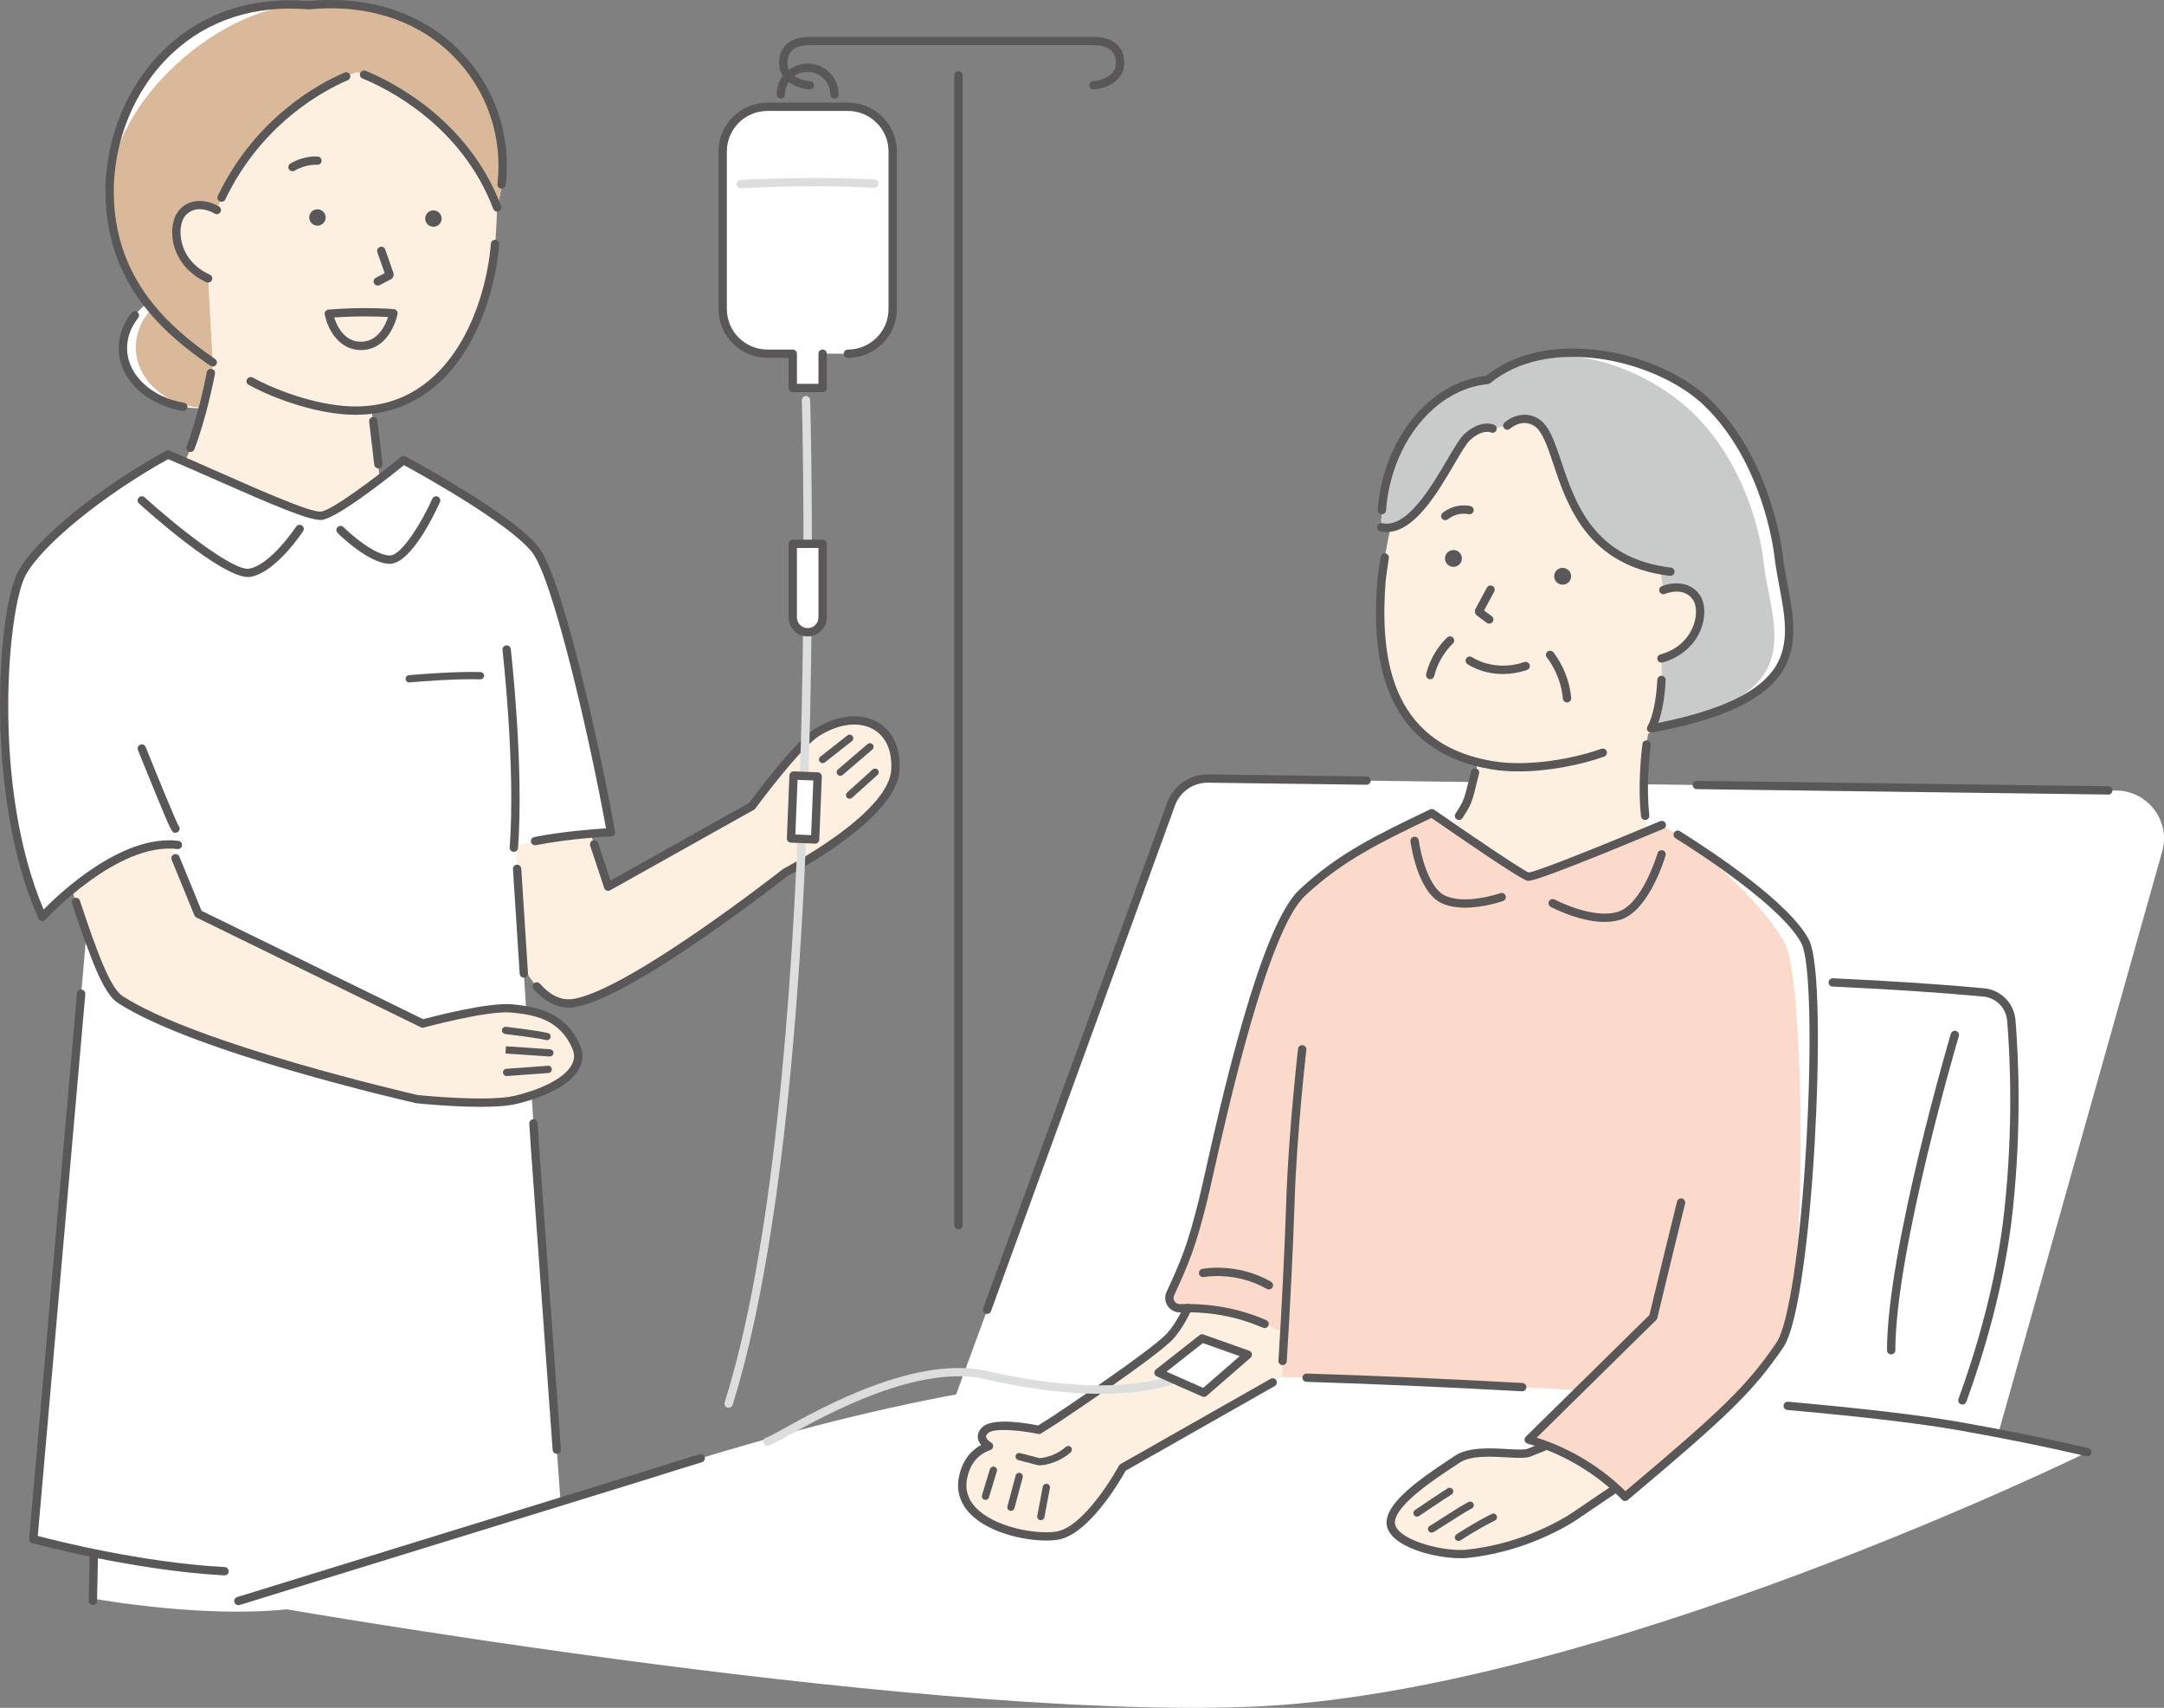 <svg width="294" height="232" viewBox="0 0 294 232" fill="none" xmlns="http://www.w3.org/2000/svg">
<rect x="0" y="0" width="294" height="232" fill="#808080" stroke="none"/>
<g clip-path="url(#clip0_1_1370)">
<path d="M66.71 118.482C66.71 118.482 70.182 137.759 78.182 136.22C86.181 134.682 106.739 118.482 106.739 118.482C106.739 118.482 121.27 110.993 121.643 104.619C122.017 98.245 116.502 96.056 111.037 99.46C108.222 101.212 102.158 109.505 102.158 109.505L82.624 120.441L79.447 110.855L70.029 108.31L66.71 118.482Z" fill="#FEF0E1"/>
<path d="M27.803 55.448C33.723 55.182 38.353 51.229 38.143 46.619C37.934 42.01 32.965 38.489 27.045 38.756C21.125 39.023 16.495 42.976 16.705 47.585C16.914 52.194 21.883 55.715 27.803 55.448Z" fill="white"/>
<path d="M28.683 55.409C34.118 55.164 38.354 51.229 38.144 46.619C37.935 42.01 33.359 38.472 27.925 38.716C22.49 38.961 18.255 42.896 18.464 47.506C18.673 52.115 23.249 55.654 28.683 55.409Z" fill="#D9B999"/>
<path d="M24.904 55.834C24.873 55.834 24.839 55.834 24.808 55.826C19.884 54.989 16.319 51.608 16.138 47.609C16.056 45.8 16.658 44.028 17.878 42.487C18.07 42.242 18.427 42.199 18.673 42.394C18.919 42.585 18.962 42.94 18.767 43.185C17.717 44.513 17.199 46.023 17.27 47.559C17.428 51.025 20.606 53.966 25 54.716C25.309 54.769 25.515 55.06 25.462 55.367C25.413 55.64 25.176 55.834 24.904 55.834Z" fill="#595757"/>
<path d="M54.404 7.123C45.035 2.502 30.668 5.779 24.55 14.151C18.436 22.52 19.833 35.062 22.284 41.622C24.361 47.181 28.891 49.52 28.891 49.52C28.891 49.52 26.676 63.851 21.772 67.201L46.88 90.648L56.402 71.538L51.574 64.868L50.519 55.933C62.983 54.372 66.71 39.987 67.242 33.433C67.242 33.433 67.604 30.038 67.551 24.749C67.497 19.24 63.773 11.745 54.404 7.123Z" fill="#FEF0E1"/>
<path d="M48.297 56.347C43.422 56.347 37.516 54.316 33.787 52.279C33.512 52.129 33.413 51.785 33.563 51.512C33.713 51.239 34.058 51.14 34.333 51.289C37.986 53.284 43.784 55.265 48.484 55.217C61.453 55.071 66.034 41.244 66.693 33.098C66.719 32.788 66.99 32.557 67.302 32.582C67.613 32.608 67.845 32.878 67.819 33.188C67.129 41.715 62.279 56.19 48.495 56.344C48.43 56.344 48.365 56.344 48.3 56.344L48.297 56.347Z" fill="#595757"/>
<path d="M57.768 29.7C57.771 30.314 58.275 30.807 58.892 30.804C59.509 30.798 60.004 30.3 60.001 29.685C59.998 29.071 59.494 28.578 58.877 28.581C58.261 28.584 57.766 29.085 57.768 29.7Z" fill="#595757"/>
<path d="M42.013 29.55C42.015 30.165 42.519 30.658 43.136 30.655C43.753 30.649 44.248 30.15 44.245 29.536C44.239 28.922 43.739 28.429 43.122 28.431C42.505 28.437 42.01 28.936 42.013 29.55Z" fill="#595757"/>
<path d="M51.325 38.798C51.121 38.798 50.926 38.688 50.824 38.497C50.68 38.221 50.785 37.88 51.062 37.736L52.262 37.108L51.269 34.264C51.167 33.971 51.322 33.65 51.617 33.546C51.911 33.444 52.233 33.599 52.338 33.892L53.439 37.048C53.56 37.398 53.411 37.775 53.082 37.947L51.588 38.73C51.503 38.776 51.413 38.795 51.325 38.795V38.798Z" fill="#595757"/>
<path d="M39.746 23.261C39.553 23.261 39.367 23.162 39.259 22.988C39.098 22.72 39.186 22.373 39.452 22.215C41.308 21.105 43.102 21.255 43.178 21.263C43.49 21.291 43.719 21.567 43.691 21.877C43.662 22.187 43.385 22.413 43.077 22.387C43.054 22.387 41.554 22.275 40.035 23.185C39.944 23.238 39.842 23.267 39.743 23.267L39.746 23.261Z" fill="#595757"/>
<path d="M51.407 63.629C51.124 63.629 50.881 63.417 50.847 63.13L50.154 57.274C50.117 56.964 50.34 56.685 50.649 56.649C50.96 56.612 51.24 56.835 51.277 57.142L51.97 62.997C52.007 63.307 51.783 63.586 51.475 63.623C51.452 63.623 51.43 63.626 51.407 63.626V63.629Z" fill="#595757"/>
<path d="M25.872 61.402C25.804 61.402 25.736 61.391 25.671 61.366C25.38 61.256 25.232 60.929 25.346 60.639C26.562 57.463 27.587 53.228 28.096 50.562C28.155 50.255 28.453 50.055 28.758 50.114C29.067 50.173 29.268 50.467 29.208 50.774C29.021 51.754 28.008 56.857 26.404 61.042C26.319 61.267 26.104 61.405 25.875 61.405L25.872 61.402Z" fill="#595757"/>
<path d="M28.905 49.23C21.616 44.222 15.136 37.595 14.898 26.6C14.615 13.534 24.239 -0.809 41.953 0.713C60.762 -1.136 71.257 14.295 67.548 28.189C62.279 14.281 48.541 9.795 48.541 9.795C48.541 9.795 36.5 13.503 30.102 26.845L29.457 28.536C29.457 28.536 26.704 26.837 24.833 28.84C23.243 30.542 23.489 35.662 28.274 37.829L28.902 49.232L28.905 49.23Z" fill="white"/>
<path d="M28.905 49.23C21.616 44.222 15.136 37.595 14.898 26.6C14.615 13.534 30.869 0.135 41.953 0.713C60.762 -1.136 71.257 14.295 67.548 28.189C62.279 14.281 48.541 9.795 48.541 9.795C48.541 9.795 36.5 13.503 30.102 26.845L29.457 28.536C29.457 28.536 26.704 26.837 24.833 28.84C23.243 30.542 23.489 35.662 28.274 37.829L28.902 49.232L28.905 49.23Z" fill="#D9B999"/>
<path d="M30.102 27.409C30.02 27.409 29.938 27.392 29.859 27.352C29.576 27.217 29.457 26.882 29.593 26.6C34.692 15.971 43.331 11.35 46.806 9.857C47.095 9.733 47.426 9.865 47.55 10.15C47.675 10.434 47.542 10.767 47.256 10.891C43.897 12.334 35.55 16.8 30.614 27.085C30.518 27.288 30.315 27.406 30.102 27.406V27.409Z" fill="#595757"/>
<path d="M67.548 28.753C67.319 28.753 67.103 28.615 67.019 28.389C62.65 16.862 52.313 11.908 49.248 10.665C48.959 10.547 48.821 10.22 48.937 9.93C49.056 9.642 49.384 9.504 49.675 9.62C52.847 10.908 63.549 16.036 68.08 27.992C68.19 28.282 68.043 28.609 67.749 28.719C67.684 28.744 67.616 28.756 67.548 28.756V28.753Z" fill="#595757"/>
<path d="M28.902 49.793C28.792 49.793 28.679 49.762 28.583 49.695C22.083 45.231 14.59 38.573 14.332 26.614C14.168 18.972 17.27 11.421 22.632 6.416C27.708 1.677 34.389 -0.49 41.95 0.147C50.094 -0.642 57.369 1.747 62.437 6.875C67.205 11.7 69.492 18.349 68.708 25.121C68.671 25.431 68.391 25.65 68.08 25.616C67.768 25.58 67.548 25.301 67.582 24.991C68.323 18.561 66.156 12.243 61.628 7.664C56.795 2.776 49.825 0.507 42.01 1.274C41.976 1.276 41.939 1.276 41.905 1.274C34.65 0.648 28.255 2.711 23.407 7.236C18.277 12.026 15.306 19.26 15.464 26.589C15.71 38.035 22.949 44.453 29.225 48.765C29.483 48.942 29.548 49.292 29.369 49.548C29.259 49.706 29.084 49.79 28.902 49.79V49.793Z" fill="#595757"/>
<path d="M28.274 38.39C28.195 38.39 28.116 38.373 28.04 38.339C25.646 37.254 23.999 35.273 23.523 32.903C23.172 31.159 23.523 29.412 24.418 28.454C26.146 26.603 28.665 27.383 29.754 28.054C30.02 28.217 30.102 28.564 29.938 28.829C29.774 29.094 29.426 29.175 29.16 29.012C29.058 28.95 26.772 27.586 25.247 29.221C24.601 29.911 24.355 31.3 24.633 32.681C24.87 33.861 25.691 36.037 28.506 37.31C28.792 37.44 28.917 37.773 28.787 38.057C28.693 38.266 28.487 38.387 28.271 38.387L28.274 38.39Z" fill="#595757"/>
<path d="M69.35 204.248L67.389 217.094C57.98 220.151 41.902 218.221 41.902 218.221C29.567 220.337 12.289 217.094 12.289 217.094L12.903 204.248H69.35Z" fill="white"/>
<path d="M70.052 114.856C75.703 113.363 83.001 113.055 83.001 113.055C81.014 101.821 75.833 78.574 72.72 74.652C69.161 70.166 54.82 62.507 54.82 62.507C54.82 62.507 45.821 69.867 43.637 70.059C41.452 70.25 29.986 64.728 22.81 61.738C13.546 66.838 5.28 73.697 3.002 77.827C0.342 82.649 -1.732 107.893 5.744 124.552C5.744 124.552 8.543 121.489 12.448 118.781L4.533 209.072C4.533 209.072 17.762 212.752 30.51 213.448C44.987 214.237 76.572 209.734 76.572 209.734L72.692 155.956L70.055 114.853L70.052 114.856Z" fill="white"/>
<path d="M33.719 78.388C30.017 78.388 20.043 69.447 18.885 68.396C18.653 68.188 18.636 67.83 18.849 67.599C19.058 67.368 19.417 67.351 19.649 67.562C24.007 71.51 31.718 77.633 33.855 77.25C36.792 76.723 40.196 71.594 40.23 71.544C40.4 71.284 40.751 71.211 41.014 71.38C41.274 71.552 41.348 71.899 41.178 72.161C41.028 72.389 37.471 77.749 34.055 78.36C33.951 78.38 33.837 78.388 33.719 78.388Z" fill="#595757"/>
<path d="M52.952 76.59C52.938 76.59 52.924 76.59 52.91 76.59C50.015 76.523 46.036 72.569 45.869 72.403C45.649 72.183 45.649 71.826 45.869 71.606C46.09 71.386 46.45 71.386 46.67 71.606C47.726 72.662 50.909 75.415 52.935 75.463C52.941 75.463 52.949 75.463 52.955 75.463C54.559 75.463 57.299 70.963 58.736 67.751C58.863 67.466 59.197 67.34 59.483 67.466C59.769 67.593 59.896 67.926 59.769 68.21C59.141 69.614 55.867 76.59 52.949 76.59H52.952Z" fill="#595757"/>
<path d="M55.598 92.703C55.323 92.703 55.103 92.483 55.103 92.209C55.103 91.936 55.306 91.733 55.567 91.716L55.638 91.711C57.092 91.587 62.081 91.189 65.284 91.299C65.558 91.308 65.771 91.536 65.762 91.809C65.754 92.083 65.527 92.291 65.25 92.285C62.103 92.175 57.163 92.57 55.722 92.694C55.643 92.7 55.601 92.703 55.598 92.703Z" fill="#595757"/>
<path d="M69.811 115.718C69.811 115.718 69.783 115.718 69.769 115.718C69.458 115.696 69.223 115.425 69.246 115.115C70.069 104.095 68.286 88.456 68.269 88.298C68.233 87.988 68.456 87.709 68.767 87.673C69.079 87.636 69.359 87.859 69.395 88.169C69.412 88.326 71.207 104.072 70.377 115.197C70.355 115.493 70.106 115.718 69.814 115.718H69.811Z" fill="#595757"/>
<path d="M23.77 113.131C23.337 113.131 23.158 112.698 20.957 107.347C19.85 104.656 18.752 101.928 18.741 101.9C18.625 101.609 18.767 101.283 19.055 101.167C19.344 101.052 19.675 101.192 19.791 101.48C21.322 105.287 23.854 111.469 24.256 112.176C24.338 112.266 24.395 112.382 24.403 112.512C24.429 112.821 24.2 113.095 23.888 113.12C23.846 113.123 23.803 113.126 23.767 113.126L23.77 113.131Z" fill="#595757"/>
<path d="M12.615 218.024H12.604C12.292 218.018 12.043 217.759 12.049 217.449L12.179 211.447C12.185 211.137 12.459 210.886 12.756 210.895C13.068 210.9 13.317 211.16 13.311 211.47L13.181 217.471C13.175 217.779 12.923 218.024 12.615 218.024Z" fill="#595757"/>
<path d="M49.027 47.55C45.869 47.55 44.438 44.422 44.121 42.718C44.092 42.56 44.129 42.399 44.228 42.273C44.324 42.146 44.471 42.067 44.633 42.053C49.704 41.65 53.354 41.982 53.507 41.996C53.665 42.01 53.809 42.092 53.906 42.219C54.002 42.346 54.039 42.506 54.008 42.664C53.999 42.712 53.778 43.828 53.116 44.978C52.202 46.564 50.886 47.454 49.316 47.545C49.22 47.55 49.124 47.553 49.03 47.553L49.027 47.55ZM45.4 43.126C45.53 43.529 45.745 44.079 46.073 44.611C46.86 45.888 47.929 46.493 49.248 46.417C51.393 46.294 52.366 44.155 52.723 43.07C51.52 42.999 48.807 42.895 45.4 43.126Z" fill="#595757"/>
<path d="M30.504 214.011C30.504 214.011 30.484 214.011 30.473 214.011C17.81 213.321 4.508 209.652 4.375 209.615C4.112 209.542 3.939 209.294 3.964 209.024L10.459 134.944C10.487 134.634 10.761 134.4 11.073 134.431C11.384 134.459 11.613 134.733 11.588 135.043L5.133 208.652C7.558 209.294 19.31 212.273 30.535 212.884C30.846 212.901 31.087 213.166 31.07 213.479C31.053 213.78 30.804 214.011 30.504 214.011Z" fill="#595757"/>
<path d="M75.644 197.49C75.349 197.49 75.1 197.265 75.08 196.966L72.126 155.999L71.911 152.643C71.891 152.333 72.129 152.065 72.44 152.045C72.751 152.025 73.02 152.262 73.04 152.572L73.255 155.925L76.209 196.887C76.232 197.197 75.997 197.468 75.686 197.49C75.672 197.49 75.658 197.49 75.644 197.49Z" fill="#595757"/>
<path d="M71.167 132.811C70.87 132.811 70.621 132.583 70.604 132.284L69.69 118.057C69.67 117.747 69.908 117.479 70.219 117.46C70.53 117.44 70.799 117.677 70.819 117.987L71.733 132.214C71.753 132.523 71.515 132.791 71.204 132.811C71.192 132.811 71.178 132.811 71.167 132.811Z" fill="#595757"/>
<path d="M69.478 136.984C66.096 136.677 57.426 139.047 57.426 139.047L26.936 124.132L23.073 114.707C18.252 114.662 13.158 118.02 9.748 120.827C12.553 129.286 14.38 134.516 16.353 135.792C26.794 142.538 56.676 149.315 56.676 149.315C56.676 149.315 66.17 150.315 70.041 149.408C74.69 148.32 79.809 145.764 78.267 142.197C76.478 138.06 72.856 137.288 69.475 136.984H69.478Z" fill="#FEF0E1"/>
<path d="M74.314 141.301C74.274 141.301 74.234 141.295 74.195 141.287C72.907 140.968 68.677 140.47 68.634 140.464C68.363 140.433 68.167 140.188 68.201 139.917C68.233 139.647 68.479 139.455 68.75 139.486C68.926 139.506 73.085 139.996 74.435 140.332C74.701 140.396 74.862 140.664 74.795 140.929C74.738 141.154 74.537 141.304 74.314 141.304V141.301Z" fill="#595757"/>
<path d="M74.701 143.521C74.701 143.521 74.679 143.521 74.667 143.521L68.668 143.116L68.736 142.132L74.735 142.538C75.007 142.558 75.213 142.792 75.196 143.065C75.179 143.324 74.962 143.524 74.704 143.524L74.701 143.521Z" fill="#595757"/>
<path d="M68.832 146.181C68.592 146.181 68.38 146.009 68.34 145.767C68.298 145.499 68.473 145.251 68.739 145.204C68.872 145.181 69.475 145.139 71.04 145.029C72.214 144.947 73.547 144.854 74.435 144.781C74.707 144.761 74.947 144.958 74.97 145.232C74.993 145.502 74.789 145.742 74.517 145.764C73.62 145.838 72.287 145.931 71.108 146.012C70.092 146.083 69.039 146.156 68.906 146.176C68.88 146.179 68.858 146.181 68.832 146.181Z" fill="#595757"/>
<path d="M5.741 125.118C5.713 125.118 5.682 125.118 5.651 125.11C5.461 125.079 5.303 124.958 5.224 124.783C-2.097 108.468 -0.45 82.911 2.504 77.557C4.932 73.161 13.356 66.3 22.536 61.248C22.689 61.166 22.87 61.154 23.028 61.222C25.066 62.07 27.392 63.099 29.856 64.186C35.34 66.61 42.168 69.625 43.586 69.501C45.052 69.371 51.034 64.877 54.46 62.073C54.639 61.929 54.885 61.904 55.086 62.011C55.674 62.327 69.571 69.777 73.162 74.302C74.959 76.565 77.237 84.618 78.83 90.975C80.929 99.35 82.689 108.051 83.555 112.96C83.584 113.12 83.541 113.284 83.439 113.41C83.337 113.537 83.185 113.613 83.023 113.622C82.972 113.622 77.746 113.853 72.802 114.814C72.494 114.873 72.2 114.673 72.138 114.368C72.078 114.064 72.279 113.768 72.585 113.706C76.586 112.929 80.762 112.624 82.33 112.531C80.194 100.663 75.157 78.636 72.276 75.007C69.127 71.037 57.047 64.364 54.885 63.189C53.128 64.612 45.821 70.439 43.688 70.628C42.092 70.766 36.995 68.577 29.398 65.221C27.041 64.181 24.811 63.195 22.847 62.372C14.066 67.247 5.775 73.981 3.5 78.106C1.067 82.516 -1.228 106.729 5.925 123.554C8.226 121.213 16.63 113.295 24.239 114.222C24.55 114.259 24.771 114.54 24.732 114.85C24.695 115.157 24.412 115.377 24.101 115.341C15.954 114.343 6.262 124.831 6.166 124.938C6.058 125.056 5.906 125.121 5.747 125.121L5.741 125.118Z" fill="#595757"/>
<path d="M65.208 150.355C61.221 150.355 56.885 149.906 56.622 149.878C56.6 149.878 56.577 149.873 56.557 149.867C55.332 149.588 26.455 142.992 16.05 136.268C14.149 135.04 12.578 131.089 9.777 122.698C9.678 122.402 9.839 122.084 10.136 121.985C10.433 121.886 10.753 122.047 10.852 122.343C13.076 129.004 14.915 134.192 16.667 135.322C26.749 141.836 55.629 148.498 56.775 148.76C57.395 148.822 66.297 149.709 69.919 148.861C73.006 148.137 76.676 146.635 77.712 144.584C78.066 143.882 78.08 143.175 77.754 142.422C76.043 138.463 72.559 137.829 69.43 137.548C66.189 137.252 57.664 139.568 57.579 139.593C57.446 139.63 57.304 139.616 57.18 139.557L26.69 124.642C26.565 124.58 26.469 124.476 26.415 124.349L23.322 116.8C23.203 116.513 23.342 116.183 23.634 116.065C23.922 115.946 24.253 116.085 24.372 116.375L27.383 123.726L57.488 138.452C58.863 138.086 66.345 136.142 69.534 136.429C73.244 136.764 76.931 137.669 78.796 141.983C79.257 143.048 79.232 144.093 78.725 145.097C77.2 148.112 71.798 149.582 70.179 149.963C68.917 150.259 67.103 150.36 65.21 150.36L65.208 150.355Z" fill="#595757"/>
<path d="M77.273 136.874C75.581 136.874 73.98 136.037 72.502 134.375C72.296 134.141 72.316 133.786 72.551 133.58C72.785 133.374 73.142 133.394 73.349 133.628C74.857 135.324 76.402 135.992 78.074 135.671C85.847 134.175 106.182 118.206 106.388 118.046C106.416 118.023 106.448 118.003 106.479 117.987C106.516 117.967 110.126 116.099 113.728 113.484C118.395 110.097 120.936 107.022 121.08 104.594C121.23 102.046 120.392 100.099 118.72 99.113C116.776 97.966 114.017 98.276 111.337 99.944C108.646 101.621 102.676 109.761 102.613 109.843C102.565 109.908 102.503 109.961 102.432 110.004L82.899 120.94C82.752 121.021 82.573 121.035 82.418 120.973C82.259 120.911 82.138 120.785 82.084 120.624L80.182 114.89C80.083 114.594 80.245 114.275 80.542 114.177C80.839 114.081 81.159 114.239 81.258 114.535L82.944 119.618L101.77 109.079C102.503 108.085 107.995 100.694 110.735 98.989C113.779 97.093 116.98 96.777 119.294 98.144C121.346 99.355 122.382 101.669 122.206 104.658C121.824 111.153 108.131 118.401 107.045 118.964C106.535 119.364 101.569 123.242 95.78 127.243C87.568 132.918 81.682 136.127 78.286 136.778C77.944 136.843 77.605 136.877 77.271 136.877L77.273 136.874Z" fill="#595757"/>
<path d="M111.762 103.669C111.615 103.669 111.47 103.604 111.374 103.481C111.204 103.266 111.241 102.956 111.456 102.787L115.123 99.902C115.339 99.733 115.65 99.769 115.82 99.984C115.989 100.198 115.953 100.508 115.738 100.677L112.07 103.562C111.98 103.633 111.872 103.669 111.765 103.669H111.762Z" fill="#595757"/>
<path d="M114.167 105.391C114.028 105.391 113.89 105.332 113.791 105.219C113.612 105.013 113.635 104.701 113.844 104.523L117.863 101.08C118.069 100.902 118.383 100.925 118.562 101.131C118.74 101.336 118.717 101.649 118.508 101.827L114.49 105.27C114.396 105.349 114.28 105.388 114.167 105.388V105.391Z" fill="#595757"/>
<path d="M115.429 108.51C115.293 108.51 115.16 108.457 115.061 108.347C114.877 108.144 114.894 107.834 115.095 107.651L118.553 104.534C118.757 104.351 119.068 104.368 119.252 104.568C119.436 104.771 119.419 105.081 119.218 105.264L115.76 108.381C115.667 108.465 115.545 108.507 115.429 108.507V108.51Z" fill="#595757"/>
<path d="M115.197 14.503H104.269C100.907 14.503 98.185 17.217 98.185 20.561V41.988C98.185 45.335 100.91 48.046 104.269 48.046H107.704V52.707H111.762V48.046H115.197C118.559 48.046 121.281 45.333 121.281 41.988V20.564C121.281 17.217 118.556 14.506 115.197 14.506V14.503Z" fill="white"/>
<path d="M148.559 12.15C148.265 12.15 148.016 11.922 147.996 11.626C147.973 11.316 148.208 11.049 148.52 11.026C148.647 11.018 151.607 10.775 151.607 8.549C151.607 6.946 150.582 6.134 148.559 6.134H110.027C108.004 6.134 106.98 6.946 106.98 8.549C106.98 10.778 109.942 11.018 110.067 11.026C110.378 11.049 110.613 11.319 110.59 11.629C110.568 11.939 110.296 12.173 109.988 12.15C108.556 12.052 105.848 11.172 105.848 8.549C105.848 6.298 107.37 5.007 110.027 5.007H148.559C151.216 5.007 152.739 6.298 152.739 8.549C152.739 11.172 150.031 12.055 148.599 12.15C148.585 12.15 148.573 12.15 148.559 12.15Z" fill="#595757"/>
<path d="M113.375 13.396C113.063 13.396 112.809 13.142 112.809 12.832C112.809 11.142 111.428 9.766 109.73 9.766C108.032 9.766 106.651 11.142 106.651 12.832C106.651 13.142 106.397 13.396 106.085 13.396C105.774 13.396 105.519 13.142 105.519 12.832C105.519 10.522 107.407 8.639 109.73 8.639C112.053 8.639 113.941 10.519 113.941 12.832C113.941 13.142 113.686 13.396 113.375 13.396Z" fill="#595757"/>
<path d="M130.214 166.996C129.903 166.996 129.648 166.743 129.648 166.433V10.22C129.648 9.91 129.903 9.657 130.214 9.657C130.526 9.657 130.78 9.91 130.78 10.22V166.433C130.78 166.743 130.526 166.996 130.214 166.996Z" fill="#595757"/>
<path d="M100.658 25.56C100.358 25.56 100.109 25.326 100.092 25.025C100.078 24.715 100.318 24.45 100.63 24.436C105.29 24.21 112.232 24.022 118.83 24.385C119.142 24.402 119.382 24.667 119.365 24.98C119.348 25.29 119.079 25.529 118.768 25.512C112.217 25.152 105.319 25.34 100.686 25.563C100.678 25.563 100.667 25.563 100.658 25.563V25.56Z" fill="#DCDDDD"/>
<path d="M111.762 53.27H107.704C107.393 53.27 107.138 53.017 107.138 52.707V48.61H104.269C100.601 48.61 97.619 45.64 97.619 41.988V20.564C97.619 16.912 100.601 13.942 104.269 13.942H115.197C118.864 13.942 121.847 16.912 121.847 20.564V41.991C121.847 45.643 118.864 48.612 115.197 48.612C114.886 48.612 114.631 48.359 114.631 48.049C114.631 47.739 114.886 47.485 115.197 47.485C118.239 47.485 120.715 45.02 120.715 41.991V20.564C120.715 17.535 118.239 15.07 115.197 15.07H104.269C101.227 15.07 98.751 17.535 98.751 20.564V41.991C98.751 45.02 101.227 47.485 104.269 47.485H107.704C108.015 47.485 108.27 47.739 108.27 48.049V52.146H111.196V48.049C111.196 47.739 111.451 47.485 111.762 47.485C112.073 47.485 112.328 47.739 112.328 48.049V52.71C112.328 53.02 112.073 53.273 111.762 53.273V53.27Z" fill="#595757"/>
<path d="M98.994 191.241C98.938 191.241 98.881 191.232 98.824 191.215C98.527 191.122 98.36 190.807 98.454 190.508C111.541 149.064 108.969 55.322 108.941 54.378C108.932 54.068 109.178 53.806 109.49 53.797C109.809 53.797 110.064 54.034 110.072 54.344C110.078 54.581 110.752 78.267 109.789 106.78C108.185 154.494 103.326 178.831 99.532 190.843C99.455 191.083 99.232 191.238 98.991 191.238L98.994 191.241Z" fill="#DCDDDD"/>
<path d="M107.704 73.874V83.869C107.704 84.985 108.612 85.889 109.733 85.889C110.853 85.889 111.762 84.985 111.762 83.869V73.874H107.704Z" fill="white"/>
<path d="M109.733 86.456C108.301 86.456 107.138 85.297 107.138 83.872V73.877C107.138 73.567 107.393 73.313 107.704 73.313H111.762C112.073 73.313 112.328 73.567 112.328 73.877V83.872C112.328 85.297 111.165 86.456 109.733 86.456ZM108.27 74.44V83.872C108.27 84.675 108.926 85.328 109.733 85.328C110.539 85.328 111.196 84.675 111.196 83.872V74.44H108.27Z" fill="#595757"/>
<path d="M111.095 105.474L107.824 105.343L107.477 113.899L110.748 114.03L111.095 105.474Z" fill="white"/>
<path d="M110.74 114.6C110.74 114.6 110.726 114.6 110.718 114.6L107.447 114.467C107.297 114.461 107.155 114.397 107.053 114.287C106.951 114.177 106.898 114.03 106.903 113.881L107.251 105.326C107.263 105.016 107.531 104.777 107.84 104.785L111.111 104.918C111.261 104.923 111.402 104.988 111.504 105.098C111.606 105.208 111.66 105.354 111.654 105.504L111.306 114.059C111.295 114.363 111.043 114.6 110.74 114.6ZM108.055 113.365L110.197 113.453L110.5 106.022L108.358 105.935L108.055 113.365Z" fill="#595757"/>
<path d="M293.754 115.679C294.917 111.548 291.832 107.442 287.526 107.386L230.555 106.636L185.682 106.048L164.171 105.766C161.921 105.738 159.898 107.13 159.131 109.237L134.125 177.943L127.88 194.915L181.469 202.16L261.359 198.829L270.44 198.451L293.751 115.684L293.754 115.679Z" fill="white"/>
<path d="M187.685 78.921C187.182 85.776 185.77 101.677 202.824 104.002C207.739 104.672 213.914 103.65 217.748 102.286C217.748 102.286 224.505 99.953 228.006 97.239C231.506 94.528 236.257 85.979 236.107 76.762C235.96 67.545 228.119 56.02 215.091 54.245C202.063 52.47 195.009 60.537 190.832 66.438C188.772 69.346 187.683 78.921 187.683 78.921H187.685Z" fill="#FEF0E1"/>
<path d="M225.281 116.907C221.919 111.37 223.911 99.662 223.911 99.662L224.565 97.718L202.731 95.836L200.535 104.551C200.535 104.551 198.718 112.207 195.756 113.684L206.393 130.588L225.286 116.907H225.281Z" fill="#FEF0E1"/>
<path d="M202.326 84.722C202.207 84.722 202.089 84.686 201.99 84.61L200.677 83.632C200.382 83.412 200.292 83.018 200.467 82.694L202.004 79.834C202.151 79.56 202.493 79.456 202.771 79.603C203.045 79.749 203.15 80.09 203.003 80.366L201.625 82.93L202.669 83.705C202.92 83.891 202.971 84.243 202.785 84.494C202.674 84.644 202.502 84.72 202.332 84.72L202.326 84.722Z" fill="#595757"/>
<path d="M196.356 70.67C196.189 70.67 196.025 70.597 195.911 70.456C195.716 70.211 195.759 69.859 196.005 69.664C197.796 68.252 199.714 68.734 199.796 68.754C200.099 68.833 200.28 69.143 200.198 69.442C200.119 69.74 199.813 69.924 199.511 69.845C199.446 69.828 198.042 69.498 196.709 70.546C196.605 70.628 196.48 70.667 196.358 70.667L196.356 70.67Z" fill="#595757"/>
<path d="M198.22 111.39C198.118 111.39 198.017 111.362 197.923 111.306C197.657 111.142 197.575 110.795 197.739 110.531C197.847 110.356 197.946 110.201 198.034 110.06C198.902 108.679 198.919 108.651 199.85 104.805C199.924 104.503 200.229 104.317 200.532 104.388C200.835 104.461 201.022 104.765 200.951 105.067C200.003 108.981 199.949 109.139 198.993 110.657C198.905 110.798 198.809 110.95 198.701 111.122C198.594 111.294 198.41 111.39 198.22 111.39Z" fill="#595757"/>
<path d="M206.319 104.794C205.08 104.794 203.871 104.712 202.737 104.526C195.651 103.373 190.891 99.724 188.588 93.68C186.692 88.704 186.808 83.142 187.125 78.847C187.128 78.811 187.284 77.461 187.578 75.646C187.629 75.339 187.92 75.131 188.226 75.181C188.534 75.232 188.744 75.52 188.693 75.827C188.401 77.61 188.249 78.938 188.249 78.952C187.561 88.304 188.333 101.037 202.918 103.413C207.606 104.176 213.651 103.114 217.559 101.722C217.853 101.618 218.175 101.77 218.283 102.063C218.388 102.356 218.235 102.677 217.941 102.785C214.834 103.889 210.416 104.794 206.319 104.794Z" fill="#595757"/>
<path d="M212.898 95.422C212.607 95.422 212.36 95.199 212.335 94.906C212.046 91.606 210.179 89.349 210.159 89.327C209.958 89.087 209.989 88.732 210.23 88.532C210.467 88.332 210.824 88.363 211.025 88.6C211.11 88.701 213.141 91.139 213.461 94.807C213.489 95.117 213.257 95.391 212.946 95.419C212.929 95.419 212.912 95.419 212.898 95.419V95.422Z" fill="#595757"/>
<path d="M194.307 92.274C194.264 92.274 194.219 92.269 194.174 92.257C193.871 92.184 193.682 91.88 193.755 91.578C194.497 88.49 196.54 86.664 196.627 86.588C196.862 86.382 197.219 86.405 197.425 86.639C197.632 86.873 197.609 87.228 197.377 87.433C197.349 87.459 195.51 89.118 194.856 91.84C194.794 92.1 194.562 92.274 194.307 92.274Z" fill="#595757"/>
<path d="M223.509 111.393C223.224 111.393 222.98 111.179 222.946 110.891C222.533 107.11 222.89 103.114 223.142 101.068C223.178 100.759 223.464 100.539 223.773 100.578C224.084 100.615 224.305 100.897 224.265 101.207C224.022 103.202 223.671 107.101 224.073 110.77C224.106 111.08 223.883 111.356 223.572 111.393C223.552 111.393 223.529 111.396 223.509 111.396V111.393Z" fill="#595757"/>
<path d="M241.642 75.573C241.138 71.203 238.745 61.363 232.018 54.781C225.402 48.305 210.326 44.797 202.1 51.619C193.744 52.394 187.434 61.557 187.671 71.631C192.918 72.761 197.374 61.104 199.383 59.326C201.39 57.548 202.773 58.23 202.773 58.23L204.774 57.813C204.774 57.813 206.642 56.113 208.679 57.342C212.686 59.76 211.166 74.894 225.584 77.458L225.974 80.152C225.974 80.152 228.937 78.904 230.465 81.152C231.764 83.063 230.739 88.05 225.714 89.448C225.912 93.266 225.363 97.107 224.305 98.961C248.691 94.413 242.726 85.018 241.636 75.57L241.642 75.573Z" fill="white"/>
<path d="M239.591 76.244C239.087 71.873 236.812 62.761 230.086 56.178C223.47 49.703 210.331 44.797 202.103 51.619C193.747 52.394 187.436 61.557 187.674 71.631C192.92 72.761 197.377 61.104 199.386 59.326C201.392 57.548 202.776 58.23 202.776 58.23L204.777 57.813C204.777 57.813 206.644 56.113 208.682 57.342C212.689 59.76 211.169 74.894 225.586 77.458L225.977 80.152C225.977 80.152 228.94 78.904 230.468 81.152C231.766 83.063 230.742 88.05 225.717 89.448C225.915 93.266 225.366 97.107 224.307 98.961C246.464 94.379 240.674 85.689 239.585 76.241L239.591 76.244Z" fill="#C9CACA"/>
<path d="M198.6 76.032C198.506 76.655 197.923 77.086 197.295 76.993C196.67 76.9 196.237 76.32 196.33 75.694C196.423 75.072 197.006 74.641 197.635 74.733C198.26 74.826 198.693 75.407 198.6 76.032Z" fill="#595757"/>
<path d="M213.436 78.453C213.342 79.076 212.759 79.507 212.131 79.414C211.506 79.321 211.073 78.74 211.166 78.115C211.26 77.492 211.843 77.061 212.471 77.154C213.096 77.247 213.529 77.827 213.436 78.453Z" fill="#595757"/>
<path d="M225.719 90.014C225.47 90.014 225.244 89.851 225.176 89.603C225.091 89.304 225.266 88.991 225.569 88.91C228.526 88.087 229.664 86.081 230.077 84.956C230.634 83.443 230.442 82.116 230.003 81.471C228.758 79.639 226.305 80.631 226.2 80.676C225.912 80.797 225.581 80.662 225.459 80.375C225.337 80.087 225.473 79.757 225.759 79.636C226.933 79.143 229.522 78.757 230.94 80.84C231.673 81.916 231.749 83.686 231.138 85.345C230.306 87.599 228.388 89.296 225.872 89.995C225.821 90.009 225.77 90.014 225.719 90.014Z" fill="#595757"/>
<path d="M224.31 99.527C224.129 99.527 223.957 99.44 223.849 99.29C223.722 99.113 223.708 98.876 223.818 98.685C224.534 97.428 225.037 95.055 225.162 92.339C225.176 92.029 225.442 91.787 225.753 91.801C226.065 91.815 226.308 92.08 226.294 92.39C226.186 94.7 225.827 96.743 225.281 98.203C233.886 96.481 239.11 93.965 241.235 90.524C243.193 87.354 242.491 83.638 241.747 79.698C241.498 78.374 241.237 77.005 241.082 75.638C240.932 74.345 239.404 62.794 231.625 55.184C228.41 52.036 223.028 49.579 217.584 48.773C211.478 47.869 206.11 49.032 202.465 52.053C202.377 52.126 202.27 52.171 202.157 52.18C194.949 52.848 188.993 60.227 188.302 69.346C188.28 69.656 188.002 69.89 187.697 69.864C187.385 69.842 187.151 69.571 187.176 69.258C187.903 59.669 194.211 51.89 201.882 51.072C205.773 47.925 211.401 46.713 217.757 47.654C223.512 48.508 228.996 51.022 232.426 54.378C240.482 62.262 242.061 74.175 242.214 75.508C242.367 76.833 242.621 78.182 242.867 79.487C243.617 83.463 244.395 87.571 242.208 91.11C239.783 95.033 234.132 97.704 224.423 99.513C224.389 99.519 224.353 99.522 224.319 99.522L224.31 99.527Z" fill="#595757"/>
<path d="M188.407 72.273C188.127 72.273 187.841 72.245 187.552 72.18C187.247 72.116 187.052 71.814 187.12 71.51C187.185 71.206 187.487 71.011 187.793 71.079C191.124 71.797 194.417 66.195 196.596 62.487C197.584 60.805 198.365 59.475 199.01 58.903C201.276 56.897 202.957 57.689 203.028 57.722C203.308 57.861 203.424 58.199 203.286 58.478C203.15 58.754 202.816 58.869 202.536 58.737C202.473 58.709 201.404 58.289 199.763 59.746C199.253 60.197 198.475 61.521 197.575 63.056C195.266 66.987 192.165 72.271 188.41 72.273H188.407Z" fill="#595757"/>
<path d="M226.939 78.225C226.916 78.225 226.894 78.225 226.874 78.222C215.685 76.926 212.898 68.599 211.056 63.09C210.235 60.633 209.525 58.511 208.393 57.83C206.749 56.838 205.224 58.176 205.159 58.235C204.927 58.444 204.57 58.424 204.361 58.196C204.151 57.965 204.168 57.612 204.398 57.401C205.153 56.717 207.08 55.719 208.979 56.866C210.467 57.765 211.2 59.957 212.131 62.735C213.99 68.286 216.534 75.892 227.007 77.103C227.318 77.14 227.539 77.419 227.502 77.729C227.468 78.016 227.225 78.228 226.942 78.228L226.939 78.225Z" fill="#595757"/>
<path d="M264.053 196.603C242.887 194.901 191.619 192.971 191.619 192.971C191.22 155.342 205.674 132.501 205.674 132.501C205.674 132.501 244.526 132.453 269.506 134.817C271.51 135.006 273.086 136.601 273.25 138.599C273.655 143.468 274.113 153.071 272.862 164.55C271.023 181.454 264.051 196.603 264.051 196.603H264.053Z" fill="white"/>
<path d="M245.301 128.018C242.941 123.307 232.731 116.242 225.77 112.069C225.77 112.069 208.583 119.302 207.598 119.083C206.613 118.866 194.528 110.46 194.528 110.46C187.425 113.864 182.165 116.372 176.913 121.278C170.939 126.857 164.771 157.658 163.458 162.984C161.658 170.279 160.684 172.063 157.985 177.938C157.985 177.938 166.403 176.396 174.474 181.229C174.281 184.568 174.083 187.541 173.91 189.409L222.278 191.128L232.644 193.069C237.197 188.877 239.359 186.284 241.792 182.731C245.734 176.974 247.828 133.4 245.301 128.012V128.018Z" fill="white"/>
<path d="M242.627 128.412C240.267 123.701 232.734 116.242 225.773 112.069C225.773 112.069 208.586 119.302 207.601 119.083C206.616 118.866 194.53 110.46 194.53 110.46C187.428 113.864 182.168 116.372 176.916 121.278C170.942 126.857 164.773 157.658 163.46 162.984C161.907 169.279 160.97 171.468 159.006 175.726C158.565 176.681 159.289 177.76 160.342 177.721C163.409 177.608 169.021 177.963 174.474 181.229C174.281 184.568 174.083 187.541 173.91 189.409L222.278 191.128L232.644 193.069C237.197 188.877 239.359 186.284 241.792 182.731C245.734 176.974 245.151 133.794 242.624 128.407L242.627 128.412Z" fill="#FBDACC"/>
<path d="M256.934 183.99C256.623 183.99 256.368 183.737 256.368 183.427C256.368 169.831 264.953 140.72 265.041 140.427C265.129 140.129 265.443 139.96 265.743 140.047C266.043 140.134 266.212 140.447 266.125 140.746C266.04 141.036 257.5 169.992 257.5 183.427C257.5 183.737 257.245 183.99 256.934 183.99Z" fill="#595757"/>
<path d="M134.099 178.501C134.034 178.501 133.969 178.49 133.907 178.468C133.613 178.36 133.46 178.039 133.567 177.746L158.573 109.04C159.414 106.735 161.618 105.197 164.074 105.197C164.1 105.197 164.125 105.197 164.151 105.197L185.662 105.478C185.973 105.481 186.225 105.738 186.22 106.05C186.217 106.36 185.962 106.605 185.654 106.605H185.645L164.134 106.324C164.114 106.324 164.094 106.324 164.072 106.324C162.088 106.324 160.311 107.563 159.635 109.423L134.631 178.129C134.549 178.358 134.331 178.501 134.099 178.501Z" fill="#595757"/>
<path d="M286.433 107.935H286.425L230.519 107.2C230.207 107.197 229.955 106.941 229.961 106.628C229.964 106.315 230.236 106.073 230.536 106.073L286.442 106.808C286.753 106.811 287.005 107.068 286.999 107.38C286.996 107.69 286.742 107.935 286.433 107.935Z" fill="#595757"/>
<path d="M266.609 190.801C266.543 190.801 266.478 190.79 266.416 190.767C266.122 190.66 265.972 190.336 266.077 190.046C268.315 183.92 271.212 174.514 272.305 164.491C273.555 152.995 273.083 143.364 272.69 138.647C272.545 136.916 271.184 135.544 269.455 135.381C263.768 134.843 256.877 134.386 248.971 134.023C248.66 134.008 248.416 133.744 248.431 133.434C248.445 133.124 248.714 132.89 249.022 132.895C256.948 133.259 263.858 133.718 269.563 134.256C271.838 134.473 273.629 136.28 273.819 138.554C274.215 143.31 274.69 153.02 273.431 164.612C272.327 174.748 269.401 184.247 267.143 190.432C267.058 190.66 266.843 190.804 266.611 190.804L266.609 190.801Z" fill="#595757"/>
<path d="M199.052 123.301C197.935 123.301 196.797 123.137 195.821 122.675C192.55 121.12 191.664 114.58 191.627 114.301C191.588 113.994 191.805 113.709 192.117 113.67C192.428 113.633 192.711 113.847 192.751 114.157C192.977 115.879 194.055 120.587 196.307 121.658C199.086 122.982 203.784 121.351 203.829 121.334C204.123 121.23 204.446 121.385 204.55 121.678C204.655 121.971 204.502 122.292 204.208 122.396C204.061 122.447 201.608 123.301 199.049 123.301H199.052Z" fill="#595757"/>
<path d="M218.014 125.239C214.548 125.239 210.861 123.29 210.674 123.191C210.399 123.044 210.295 122.701 210.445 122.427C210.592 122.154 210.937 122.05 211.212 122.196C211.262 122.224 216.35 124.91 219.777 123.876C223.139 122.864 225.176 115.972 225.196 115.901C225.284 115.603 225.595 115.431 225.898 115.515C226.198 115.603 226.37 115.913 226.285 116.214C226.195 116.521 224.056 123.766 220.108 124.955C219.443 125.155 218.736 125.239 218.02 125.239H218.014Z" fill="#595757"/>
<path d="M283.584 197.268C279.017 196.194 273.173 194.963 265.955 193.698C244.673 189.964 177.504 186.231 151.757 186.898C126.009 187.566 90.737 199.559 86.863 200.691L32.389 217.494C32.389 217.494 122.512 233.615 169.592 231.87C216.673 230.126 283.584 197.268 283.584 197.268Z" fill="white"/>
<path d="M220.541 201.559C219.63 202.021 214.027 205.933 213.28 206.381C207.994 209.542 202.711 210.728 199.304 211.075C195.897 211.419 188.829 209.646 188.945 206.764C189.061 203.878 195.405 199.953 197.997 198.226C200.589 196.501 206.101 197.874 207.694 197.355C207.977 197.262 210.892 196.062 211.444 195.836L217.765 197.276L220.538 201.565L220.541 201.559Z" fill="#FEF0E1"/>
<path d="M192.519 206.031C192.36 206.031 192.204 205.955 192.108 205.814C191.955 205.589 192.012 205.282 192.238 205.13C192.383 205.031 195.807 202.715 196.69 202.176C196.924 202.036 197.227 202.109 197.371 202.34C197.513 202.574 197.439 202.875 197.207 203.019C196.341 203.546 192.83 205.921 192.796 205.944C192.711 206.003 192.615 206.028 192.519 206.028V206.031Z" fill="#595757"/>
<path d="M194.494 208.204C194.298 208.204 194.115 208.088 194.035 207.899C193.931 207.651 194.047 207.364 194.296 207.257C194.423 207.195 195.062 206.784 195.679 206.386C196.905 205.597 198.583 204.518 199.508 204.039C199.751 203.915 200.051 204.008 200.176 204.25C200.3 204.493 200.207 204.791 199.963 204.915C199.081 205.369 197.425 206.437 196.217 207.215C195.178 207.882 194.83 208.105 194.68 208.167C194.618 208.192 194.553 208.204 194.491 208.204H194.494Z" fill="#595757"/>
<path d="M198.152 209.345C197.994 209.345 197.838 209.269 197.742 209.131C197.587 208.905 197.646 208.598 197.87 208.446C197.952 208.39 199.947 207.034 202.663 205.665C202.906 205.541 203.206 205.64 203.328 205.882C203.453 206.124 203.353 206.423 203.11 206.544C200.453 207.883 198.447 209.243 198.427 209.258C198.342 209.317 198.243 209.345 198.147 209.345H198.152Z" fill="#595757"/>
<path d="M241.795 182.737C237.853 188.493 234.622 191.725 220.773 203.343C220.773 203.343 215.53 197.567 207.694 195.569L224.604 178.918L241.795 182.734V182.737Z" fill="#FBDACC"/>
<path d="M198.424 211.678C195.674 211.678 191.361 210.734 189.397 208.894C188.69 208.232 188.348 207.505 188.379 206.738C188.489 204.025 192.884 200.914 196.995 198.209C197.244 198.046 197.476 197.893 197.683 197.755C199.491 196.552 202.417 196.716 204.768 196.845C205.937 196.91 207.043 196.972 207.519 196.817C207.598 196.792 208.017 196.628 209.567 195.994C209.856 195.876 210.187 196.014 210.306 196.301C210.425 196.589 210.286 196.918 209.998 197.037C208.311 197.727 207.974 197.857 207.872 197.891C207.193 198.113 206.095 198.051 204.706 197.975C202.524 197.854 199.808 197.702 198.314 198.696C198.104 198.835 197.872 198.99 197.62 199.153C195.02 200.863 189.607 204.422 189.511 206.786C189.494 207.212 189.717 207.646 190.176 208.077C191.919 209.708 196.622 210.782 199.248 210.517C201.956 210.244 207.338 209.28 212.989 205.902C213.263 205.738 214.319 205.02 215.436 204.259C216.676 203.416 218.079 202.461 219.078 201.807C219.338 201.638 219.689 201.709 219.862 201.968C220.035 202.227 219.961 202.577 219.701 202.748C218.71 203.397 217.31 204.349 216.076 205.189C214.845 206.026 213.874 206.688 213.571 206.868C207.734 210.359 202.162 211.357 199.364 211.639C199.081 211.667 198.764 211.681 198.427 211.681L198.424 211.678Z" fill="#595757"/>
<path d="M32.386 218.057C32.145 218.057 31.922 217.903 31.845 217.66C31.752 217.364 31.919 217.046 32.219 216.956L86.694 200.153C87.087 200.038 87.791 199.815 88.77 199.505C90.304 199.021 92.401 198.356 95.03 197.558C95.33 197.468 95.644 197.634 95.737 197.933C95.828 198.232 95.661 198.544 95.361 198.637C92.74 199.435 90.644 200.097 89.116 200.579C88.131 200.892 87.418 201.117 87.022 201.232L32.556 218.032C32.499 218.049 32.443 218.057 32.389 218.057H32.386Z" fill="#595757"/>
<path d="M206.811 189C206.811 189 206.789 189 206.78 189C196.619 188.44 186.494 187.995 177.496 187.718C177.184 187.71 176.938 187.448 176.947 187.138C176.955 186.828 177.216 186.58 177.53 186.591C186.537 186.867 196.673 187.313 206.842 187.873C207.154 187.89 207.394 188.155 207.377 188.468C207.36 188.767 207.111 189 206.811 189Z" fill="#595757"/>
<path d="M283.584 197.831C283.541 197.831 283.496 197.826 283.454 197.817C278.142 196.569 272.223 195.369 265.856 194.253C260.802 193.365 253.054 192.452 242.825 191.539C242.514 191.511 242.284 191.238 242.313 190.928C242.341 190.618 242.613 190.39 242.927 190.418C253.187 191.334 260.969 192.252 266.054 193.145C272.441 194.267 278.383 195.47 283.714 196.724C284.02 196.794 284.206 197.099 284.136 197.403C284.073 197.662 283.841 197.837 283.587 197.837L283.584 197.831Z" fill="#595757"/>
<path d="M204.171 91.564C201.302 91.564 199.454 90.279 199.352 90.206C199.098 90.026 199.038 89.673 199.222 89.42C199.403 89.166 199.754 89.107 200.012 89.287C200.04 89.307 202.986 91.327 207.094 89.941C207.391 89.842 207.711 90 207.813 90.293C207.912 90.589 207.754 90.907 207.459 91.009C206.265 91.412 205.159 91.564 204.177 91.564H204.171Z" fill="#595757"/>
<path d="M161.369 177.704C160.645 179.195 159.878 180.488 159.012 181.46C156.862 183.872 143.35 192.852 143.35 192.852L141.148 194.247C141.148 194.247 135.288 192.996 133.887 194.247C132.818 195.202 133.782 196.152 134.365 196.448C132.823 196.986 131.287 198.212 130.806 200.894C129.739 206.848 139.247 209.252 143.562 208.618C147.877 207.987 152.515 199.376 152.515 199.376L174.202 187.056L174.434 181.204C169.556 178.296 164.555 177.71 161.369 177.701V177.704Z" fill="#FEF0E1"/>
<path d="M133.887 203.76C133.839 203.76 133.791 203.754 133.743 203.738C133.48 203.659 133.333 203.382 133.412 203.123L134.487 199.587C134.566 199.328 134.844 199.178 135.104 199.257C135.367 199.336 135.514 199.612 135.435 199.872L134.36 203.408C134.295 203.622 134.099 203.757 133.887 203.757V203.76Z" fill="#595757"/>
<path d="M137.345 205.251C137.303 205.251 137.26 205.245 137.218 205.234C136.955 205.163 136.796 204.893 136.867 204.631L137.987 200.444C138.058 200.181 138.33 200.021 138.593 200.094C138.856 200.165 139.015 200.435 138.944 200.697L137.823 204.884C137.764 205.104 137.563 205.251 137.345 205.251Z" fill="#595757"/>
<path d="M141.411 206.507C141.38 206.507 141.349 206.507 141.318 206.499C141.049 206.448 140.874 206.192 140.922 205.924L141.669 201.968C141.72 201.7 141.977 201.526 142.246 201.574C142.515 201.624 142.69 201.881 142.642 202.148L141.895 206.105C141.85 206.341 141.643 206.507 141.409 206.507H141.411Z" fill="#595757"/>
<path d="M141.157 199.063H141.14C141.1 199.063 141.061 199.057 141.021 199.046L138.339 198.347C138.073 198.277 137.917 198.009 137.985 197.744C138.053 197.479 138.324 197.324 138.59 197.392L141.205 198.074C141.519 198.063 143.22 197.93 144.807 196.552C145.014 196.372 145.325 196.394 145.506 196.6C145.684 196.806 145.665 197.116 145.458 197.296C143.477 199.015 141.378 199.063 141.154 199.063H141.157Z" fill="#595757"/>
<path d="M172.391 175.168C172.295 175.168 172.198 175.143 172.108 175.092C167.889 172.674 163.607 173.472 163.565 173.48C163.259 173.539 162.962 173.342 162.9 173.035C162.841 172.731 163.039 172.435 163.344 172.373C163.534 172.336 168.073 171.479 172.671 174.111C172.943 174.266 173.036 174.61 172.88 174.881C172.776 175.061 172.586 175.162 172.388 175.162L172.391 175.168Z" fill="#595757"/>
<path d="M174.253 185.442C174.253 185.442 174.227 185.442 174.216 185.442C173.905 185.422 173.667 185.154 173.687 184.841C174.128 178.073 174.598 168.115 174.742 163.412C175.031 153.992 176.338 142.591 176.352 142.479C176.389 142.169 176.669 141.949 176.981 141.983C177.292 142.019 177.513 142.298 177.479 142.608C177.465 142.721 176.163 154.077 175.877 163.449C175.733 168.16 175.263 178.135 174.819 184.917C174.799 185.216 174.55 185.444 174.256 185.444L174.253 185.442Z" fill="#595757"/>
<path d="M220.773 203.907C220.617 203.907 220.459 203.842 220.349 203.715C220.301 203.661 215.479 198.308 207.541 196.113C207.346 196.059 207.196 195.907 207.145 195.712C207.094 195.518 207.151 195.312 207.295 195.171L224.092 178.634C224.429 177.233 226.925 166.864 227.839 163.226C227.915 162.925 228.224 162.741 228.526 162.815C228.829 162.891 229.013 163.195 228.94 163.499C227.966 167.377 225.187 178.935 225.159 179.051C225.134 179.152 225.083 179.245 225.006 179.321L208.775 195.301C215.323 197.355 219.57 201.294 220.821 202.568C234.092 191.424 237.389 188.175 241.331 182.418C243.009 179.967 244.61 169.287 245.414 155.207C246.17 141.966 245.909 130.63 244.794 128.257C242.33 123.337 231.034 116 227.629 113.87C227.363 113.703 227.284 113.357 227.451 113.092C227.618 112.827 227.969 112.748 228.232 112.914C232.675 115.698 243.28 122.715 245.813 127.767C247.231 130.788 247.2 143.755 246.543 155.271C245.895 166.627 244.432 179.891 242.267 183.055C238.212 188.978 234.856 192.269 221.144 203.774C221.036 203.864 220.909 203.907 220.779 203.907H220.773Z" fill="#595757"/>
<path d="M171.808 180.418C171.732 180.418 171.655 180.403 171.582 180.37C167.235 178.465 163.081 178.186 160.365 178.284C159.666 178.304 159.029 177.983 158.644 177.411C158.259 176.836 158.203 176.12 158.491 175.492C160.43 171.291 161.349 169.169 162.909 162.851C163.087 162.13 163.358 160.916 163.704 159.383C165.959 149.334 171.242 125.806 176.525 120.869C181.811 115.93 186.998 113.447 194.174 110.007L194.281 109.956C194.465 109.868 194.683 109.885 194.85 110.001C199.327 113.115 206.684 118.119 207.691 118.525C208.959 118.387 219.265 114.197 225.55 111.554C225.838 111.432 226.169 111.568 226.291 111.852C226.413 112.14 226.277 112.469 225.991 112.59C225.949 112.607 221.639 114.422 217.267 116.183C208.26 119.812 207.771 119.7 207.476 119.635C206.492 119.418 197.612 113.292 194.474 111.111C187.487 114.459 182.414 116.91 177.3 121.689C172.272 126.389 166.85 150.535 164.807 159.628C164.462 161.169 164.188 162.386 164.006 163.122C162.428 169.524 161.434 171.806 159.519 175.963C159.391 176.236 159.417 176.537 159.584 176.785C159.751 177.033 160.014 177.171 160.319 177.16C163.158 177.056 167.493 177.349 172.034 179.338C172.32 179.462 172.45 179.795 172.323 180.082C172.23 180.294 172.023 180.42 171.805 180.42L171.808 180.418Z" fill="#595757"/>
<path d="M142.136 209.274C138.95 209.274 134.275 208.17 131.813 205.642C130.469 204.262 129.928 202.585 130.251 200.793C130.625 198.702 131.672 197.166 133.296 196.299C133.075 196.034 132.902 195.715 132.854 195.352C132.803 194.966 132.877 194.391 133.511 193.825C134.957 192.534 139.631 193.36 141.041 193.647L143.047 192.376C143.171 192.294 156.511 183.416 158.59 181.085C159.343 180.243 160.087 179.057 160.863 177.459C160.999 177.177 161.338 177.061 161.618 177.197C161.898 177.332 162.017 177.67 161.881 177.949C161.061 179.64 160.26 180.911 159.437 181.832C157.26 184.269 144.218 192.951 143.664 193.32L141.454 194.721C141.329 194.799 141.176 194.828 141.032 194.797C138.715 194.304 135.084 193.937 134.266 194.664C133.944 194.954 133.969 195.143 133.975 195.205C134.012 195.479 134.331 195.794 134.623 195.941C134.824 196.042 134.945 196.256 134.931 196.482C134.917 196.707 134.767 196.902 134.555 196.978C132.806 197.589 131.731 198.939 131.363 200.993C131.106 202.433 131.53 203.735 132.625 204.859C135.155 207.457 140.653 208.477 143.48 208.063C145.093 207.826 147.068 206.226 149.199 203.433C150.854 201.261 152.006 199.133 152.017 199.111C152.068 199.018 152.144 198.939 152.235 198.888L172.626 187.307C172.897 187.152 173.243 187.248 173.398 187.518C173.554 187.789 173.458 188.133 173.186 188.288L152.934 199.79C152.277 200.976 147.922 208.553 143.644 209.179C143.2 209.243 142.69 209.277 142.136 209.277V209.274Z" fill="#595757"/>
<path d="M104.249 196.397C103.972 196.397 103.728 196.191 103.689 195.91C103.646 195.605 103.858 195.324 104.164 195.276C104.41 195.217 105.429 194.653 106.507 194.056C111.926 191.057 124.614 184.038 134.23 186.27C147.917 189.446 159.504 188.637 163.746 184.207C163.961 183.982 164.321 183.974 164.547 184.188C164.773 184.402 164.782 184.76 164.567 184.985C159.983 189.77 148.262 190.683 133.972 187.369C124.781 185.236 112.359 192.108 107.056 195.042C105.316 196.005 104.693 196.341 104.325 196.392C104.3 196.394 104.274 196.397 104.249 196.397Z" fill="#DCDDDD"/>
<path d="M163.313 181.818L157.396 186.47L163.562 189.203L169.522 184.019L163.313 181.818Z" fill="white"/>
<path d="M163.562 189.767C163.483 189.767 163.407 189.75 163.333 189.719L157.164 186.986C156.983 186.907 156.859 186.738 156.833 186.541C156.808 186.343 156.89 186.152 157.045 186.028L162.965 181.376C163.118 181.254 163.322 181.223 163.506 181.288L169.714 183.489C169.904 183.556 170.042 183.717 170.079 183.914C170.116 184.112 170.048 184.312 169.895 184.444L163.936 189.626C163.831 189.719 163.698 189.764 163.562 189.764V189.767ZM158.48 186.335L163.463 188.541L168.424 184.227L163.421 182.455L158.483 186.335H158.48Z" fill="#595757"/>
</g>
<defs>
<clipPath id="clip0_1_1370">
<rect width="294" height="232" fill="white"/>
</clipPath>
</defs>
</svg>
